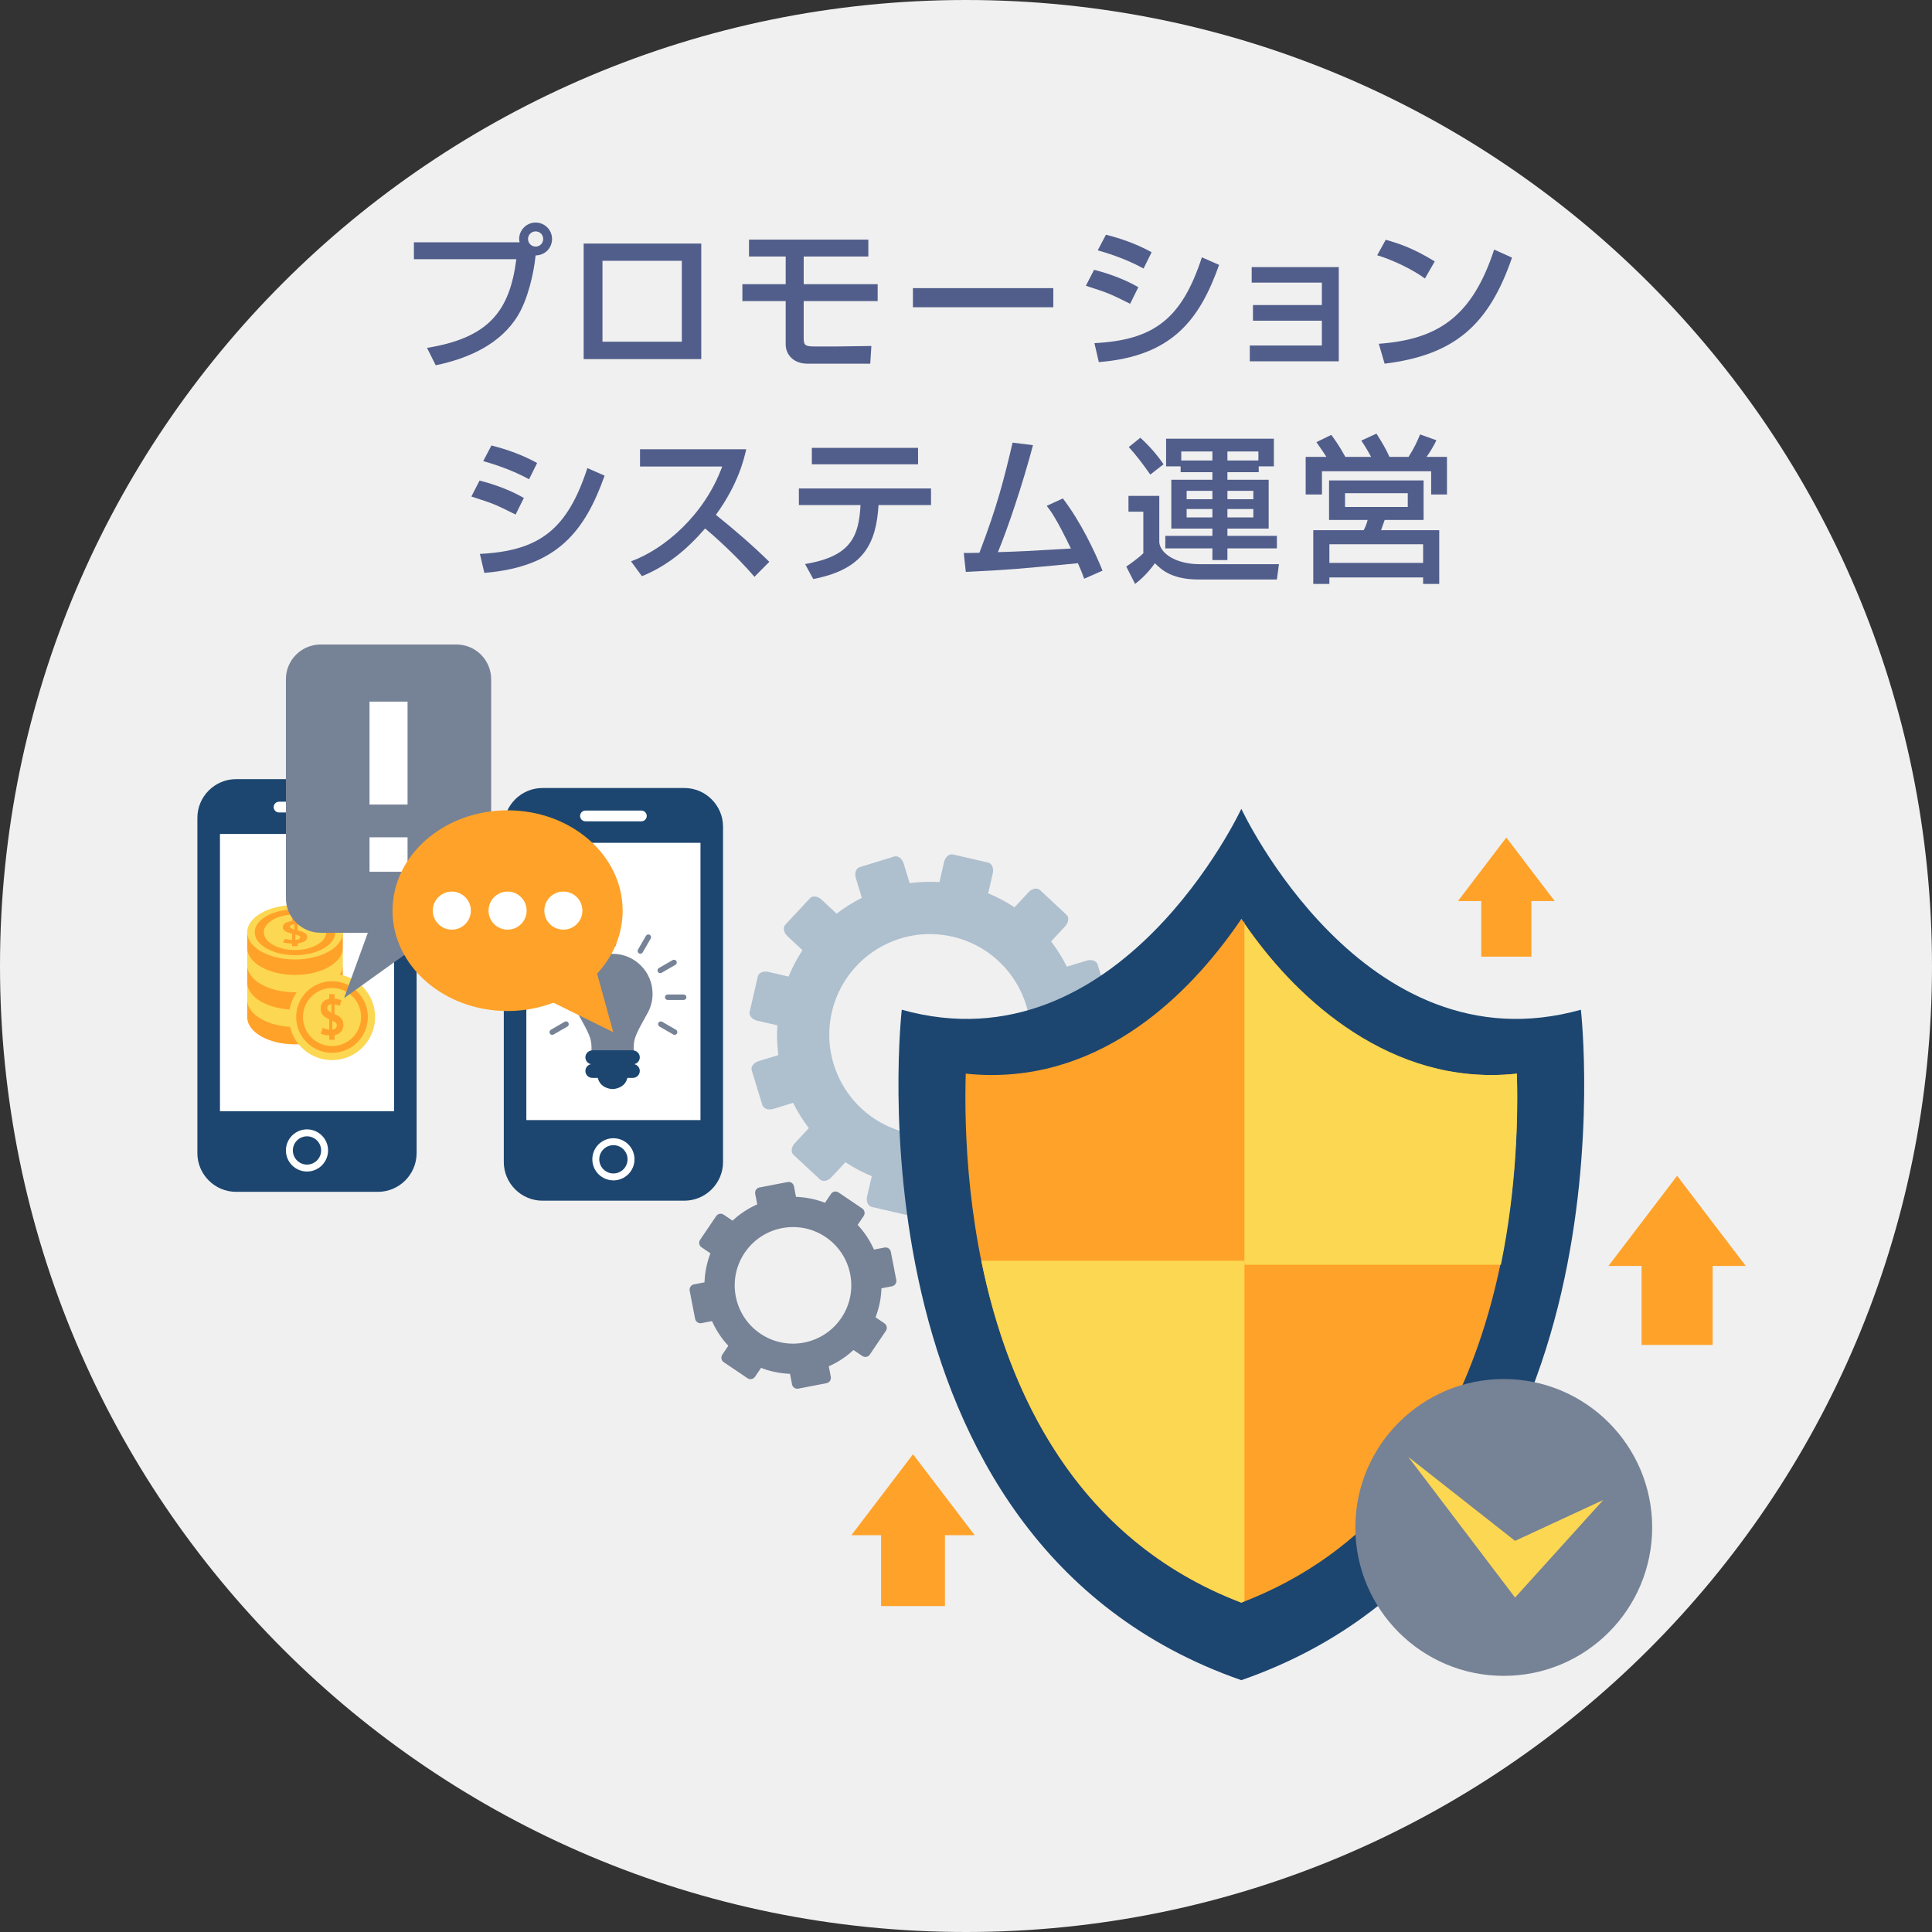 <svg version="1.1" id="レイヤー_1" xmlns="http://www.w3.org/2000/svg" xmlns:xlink="http://www.w3.org/1999/xlink" x="0px"
	 y="0px" width="440px" height="440px" viewBox="0 0 440 440" enable-background="new 0 0 440 440" xml:space="preserve">
<rect x="0" y="0" width="440" height="440" fill="#333333" stroke="none"/>
<g>
	<path fill="#F0F0F0" d="M0,220c0,121.502,98.497,220,220,220c121.502,0,220-98.498,220-220S341.502,0,220,0
		C98.497,0,0,98.498,0,220"/>
	<path fill="#515E8B" d="M97.251,79.227c13.966-2.268,18.825-8.279,20.337-20.193H94.263v-3.852h24.081
		c-0.035-0.18-0.109-0.396-0.109-0.756c0-2.052,1.693-3.744,3.746-3.744c2.086,0,3.744,1.692,3.744,3.744
		c0,1.943-1.478,3.708-3.744,3.744c-0.433,4.318-1.836,10.006-3.959,13.57c-3.925,6.586-11.269,9.898-18.791,11.445L97.251,79.227z
		 M120.252,54.426c0,0.973,0.792,1.729,1.729,1.729c0.971,0,1.728-0.756,1.728-1.729s-0.757-1.729-1.728-1.729
		C121.044,52.697,120.252,53.453,120.252,54.426"/>
	<path fill="#515E8B" d="M159.707,81.782h-26.78V55.471h26.78V81.782z M155.28,59.393h-18.069v18.431h18.069V59.393z"/>
	<path fill="#515E8B" d="M197.76,54.57v3.852h-14.722v6.299h16.846v3.852h-16.846v8.387c0,1.439,0.144,1.943,2.268,1.943h5.435
		c1.225,0,6.588-0.107,7.704-0.107l-0.252,4.031h-14.291c-3.168,0-4.967-2.051-4.967-4.392v-9.862h-9.863v-3.852h9.863v-6.299
		h-8.352V54.57H197.76z"/>
	<rect x="207.914" y="65.621" fill="#515E8B" width="31.966" height="4.355"/>
	<path fill="#515E8B" d="M257.379,69.184c-4.716-2.34-4.823-2.411-10.079-4.104l1.872-3.635c1.728,0.432,6.19,1.691,10.08,3.959
		L257.379,69.184z M249.243,78.147c13.57-0.685,19.906-5.544,24.478-19.546l3.923,1.728c-4.391,12.31-10.546,20.806-27.394,22.138
		L249.243,78.147z M260.438,61.157c-4.392-2.448-9.287-3.815-10.439-4.14l1.873-3.563c1.223,0.324,5.83,1.44,10.402,3.995
		L260.438,61.157z"/>
	<polygon fill="#515E8B" points="304.897,60.833 304.897,82.287 284.632,82.287 284.632,78.688 301.045,78.688 301.045,73.036 
		285.351,73.036 285.351,69.473 301.045,69.473 301.045,64.361 285.063,64.361 285.063,60.833 	"/>
	<path fill="#515E8B" d="M324.519,63.425c-2.699-1.979-7.163-4.176-10.871-5.292l1.944-3.527c3.168,0.9,6.3,1.944,11.159,4.932
		L324.519,63.425z M314.009,78.291c13.461-0.973,21.272-6.155,26.275-21.454l4.068,1.836c-5.291,15.37-13.066,22.175-29.013,24.153
		L314.009,78.291z"/>
	<path fill="#515E8B" d="M117.428,117.184c-4.715-2.34-4.823-2.411-10.078-4.104l1.871-3.635c1.729,0.432,6.192,1.691,10.08,3.959
		L117.428,117.184z M109.295,126.147c13.569-0.685,19.904-5.544,24.476-19.546l3.924,1.728
		c-4.394,12.31-10.547,20.806-27.394,22.138L109.295,126.147z M120.488,109.157c-4.393-2.448-9.287-3.815-10.438-4.14l1.871-3.563
		c1.224,0.324,5.832,1.44,10.401,3.995L120.488,109.157z"/>
	<path fill="#515E8B" d="M143.71,127.839c7.703-2.808,16.772-10.655,20.771-21.599h-18.72v-3.922h24.189
		c-0.504,2.16-1.763,7.847-6.911,14.938c4.212,3.385,8.315,6.911,12.167,10.691l-3.384,3.418
		c-4.067-4.786-9.575-9.646-11.231-11.014c-4.175,4.823-8.711,8.567-14.397,10.87L143.71,127.839z"/>
	<path fill="#515E8B" d="M212.034,111.245v3.778h-11.952c-0.538,8.64-3.274,14.615-14.864,16.847l-1.873-3.419
		c10.799-1.764,12.239-6.659,12.635-13.428h-14.038v-3.778H212.034z M209.082,105.736h-24.188v-3.742h24.188V105.736z"/>
	<path fill="#515E8B" d="M242.06,113.513c3.887,5.075,7.127,11.733,9.034,16.45l-4.175,1.836c-0.469-1.296-0.755-2.016-1.44-3.528
		c-13.858,1.332-15.37,1.476-25.521,1.979l-0.469-4.319c0.828,0.036,2.592-0.036,3.564-0.036
		c4.104-10.726,5.615-16.846,7.559-25.089l4.644,0.576c-2.34,8.854-5.76,19.006-7.991,24.368c5.615-0.18,6.731-0.252,16.631-0.827
		c-3.348-6.911-4.536-8.458-5.508-9.72L242.06,113.513z"/>
	<path fill="#515E8B" d="M257.003,112.938h7.019v10.617c0.288,2.664,4.067,4.932,9.145,4.932h18.104l-0.469,3.492h-17.781
		c-6.264,0-8.566-2.305-10.007-3.707c-1.439,2.051-3.096,3.635-4.499,4.715l-2.015-3.961c1.114-0.719,3.058-2.194,3.886-3.022
		v-9.467h-3.383V112.938z M259.702,99.689c2.124,1.944,3.779,3.853,5.291,6.047l-3.023,2.341c-1.691-2.411-3.312-4.535-4.895-6.263
		L259.702,99.689z M265.569,99.906h24.549v6.3h-3.455v1.331h-7.127v1.729h9.395v11.123h-9.395v1.654h11.266v2.844h-11.266v2.664
		h-3.42v-2.664H265.39v-2.844h10.727v-1.654h-9.359v-11.123h9.359v-1.729h-7.235v-1.331h-3.312V99.906z M269.024,104.874h7.092
		v-2.052h-7.092V104.874z M270.25,113.691h5.866v-1.907h-5.866V113.691z M270.25,117.832h5.866v-1.908h-5.866V117.832z
		 M286.591,102.822h-7.056v2.052h7.056V102.822z M279.536,113.691h5.902v-1.907h-5.902V113.691z M279.536,117.832h5.902v-1.908
		h-5.902V117.832z"/>
	<path fill="#515E8B" d="M302.073,104.046c-0.359-0.575-1.188-1.836-2.268-3.348l3.384-1.656c0.72,0.972,1.727,2.304,3.204,5.004
		h5.867c-0.289-0.54-1.225-2.231-2.232-3.708l3.455-1.584c1.369,2.196,2.088,3.348,2.952,5.292h4.355
		c1.26-1.979,1.907-3.348,2.628-5.112l3.707,1.332c-0.72,1.584-1.835,3.24-2.231,3.78h4.644v8.567h-3.6v-5.293h-24.873v5.293h-3.707
		v-8.567H302.073z M324.211,109.409v8.999h-8.854c-0.108,0.324-0.721,1.98-0.828,2.34h13.246v12.238h-3.672v-1.477h-21.346v1.477
		h-3.671v-12.238h11.482c0.396-0.756,0.72-1.512,0.899-2.34h-8.782v-8.999H324.211z M302.757,128.199h21.346v-4.248h-21.346V128.199
		z M306.321,115.456h14.29v-3.131h-14.29V115.456z"/>
	<path fill="#AEBFCE" d="M213.518,202.795c-0.266,1.148,0.199,2.211,1.043,2.418l8.058,1.844c0.84,0.195,1.726-0.557,1.995-1.713
		l1.489-6.48c0.263-1.13-0.209-2.222-1.05-2.414l-8.047-1.857c-0.847-0.18-1.726,0.578-1.992,1.709L213.518,202.795z"/>
	<path fill="#AEBFCE" d="M198.983,265.969c0.252-1.138,1.142-1.903,1.985-1.716l8.055,1.858c0.84,0.198,1.301,1.279,1.042,2.414
		l-1.489,6.494c-0.262,1.127-1.154,1.893-2.003,1.705l-8.051-1.857c-0.84-0.199-1.312-1.273-1.045-2.404L198.983,265.969z"/>
	<path fill="#AEBFCE" d="M229.719,208.063c-0.798,0.852-0.93,2.021-0.295,2.609l6.037,5.633c0.628,0.582,1.783,0.38,2.592-0.482
		l4.533-4.867c0.795-0.865,0.937-2.023,0.302-2.615l-6.04-5.637c-0.635-0.589-1.801-0.373-2.596,0.485L229.719,208.063z"/>
	<path fill="#AEBFCE" d="M185.527,255.498c0.812-0.862,1.96-1.074,2.591-0.497l6.048,5.654c0.628,0.577,0.489,1.755-0.298,2.605
		l-4.537,4.864c-0.794,0.86-1.964,1.073-2.584,0.492l-6.052-5.637c-0.627-0.592-0.492-1.748,0.302-2.608L185.527,255.498z"/>
	<path fill="#AEBFCE" d="M241.108,220.719c-1.117,0.344-1.812,1.294-1.563,2.115l2.421,7.905c0.263,0.823,1.365,1.206,2.489,0.865
		l6.362-1.942c1.117-0.34,1.819-1.28,1.562-2.12l-2.408-7.901c-0.263-0.826-1.376-1.213-2.481-0.872L241.108,220.719z"/>
	<path fill="#AEBFCE" d="M179.14,239.712c1.112-0.34,2.232,0.042,2.474,0.875l2.418,7.892c0.252,0.833-0.446,1.782-1.57,2.119
		l-6.359,1.947c-1.113,0.34-2.219-0.047-2.482-0.876l-2.417-7.896c-0.259-0.821,0.443-1.765,1.553-2.108L179.14,239.712z"/>
	<path fill="#AEBFCE" d="M244.66,237.383c-1.142-0.262-2.219,0.206-2.428,1.042l-1.848,8.062c-0.194,0.84,0.567,1.729,1.712,1.988
		l6.491,1.499c1.137,0.256,2.223-0.209,2.418-1.049l1.85-8.058c0.188-0.833-0.57-1.727-1.712-1.984L244.66,237.383z"/>
	<path fill="#AEBFCE" d="M181.479,222.849c1.135,0.251,1.911,1.148,1.716,1.982l-1.854,8.054c-0.198,0.843-1.28,1.314-2.418,1.049
		l-6.49-1.481c-1.135-0.28-1.9-1.167-1.702-2.007l1.857-8.058c0.182-0.847,1.273-1.301,2.404-1.046L181.479,222.849z"/>
	<path fill="#AEBFCE" d="M239.382,253.586c-0.844-0.786-2.014-0.932-2.595-0.305l-5.64,6.048c-0.579,0.631-0.376,1.787,0.475,2.596
		l4.881,4.53c0.861,0.79,2.01,0.939,2.608,0.312l5.631-6.059c0.588-0.624,0.382-1.786-0.486-2.588L239.382,253.586z"/>
	<path fill="#AEBFCE" d="M191.951,209.402c0.854,0.801,1.077,1.957,0.485,2.588l-5.63,6.047c-0.596,0.625-1.765,0.494-2.616-0.301
		l-4.866-4.543c-0.854-0.795-1.061-1.955-0.486-2.582l5.633-6.043c0.584-0.631,1.752-0.494,2.613,0.293L191.951,209.402z"/>
	<path fill="#AEBFCE" d="M226.727,264.977c-0.337-1.109-1.291-1.812-2.113-1.567l-7.891,2.429c-0.833,0.248-1.227,1.361-0.879,2.478
		l1.945,6.378c0.345,1.106,1.287,1.812,2.113,1.549l7.905-2.406c0.837-0.267,1.209-1.369,0.872-2.482L226.727,264.977z"/>
	<path fill="#AEBFCE" d="M207.74,203.008c0.34,1.124-0.043,2.219-0.876,2.475l-7.901,2.41c-0.819,0.256-1.766-0.436-2.105-1.556
		l-1.954-6.371c-0.337-1.13,0.039-2.22,0.872-2.478l7.895-2.429c0.837-0.237,1.787,0.462,2.12,1.578L207.74,203.008z"/>
	<path fill="#AEBFCE" d="M177.863,227.847c-4.317,18.735,7.38,37.424,26.111,41.749c18.739,4.311,37.428-7.395,41.749-26.126
		c4.314-18.735-7.384-37.431-26.115-41.752C200.869,197.406,182.167,209.113,177.863,227.847 M189.444,230.513
		c2.854-12.351,15.158-20.036,27.491-17.196c12.336,2.85,20.043,15.141,17.2,27.484c-2.847,12.343-15.158,20.035-27.488,17.199
		C194.301,255.149,186.615,242.849,189.444,230.513"/>
	<path fill="#768296" d="M163.899,281.438c-6.235,9.221-3.812,21.748,5.41,27.984c9.228,6.239,21.755,3.814,27.987-5.402
		c6.235-9.228,3.811-21.756-5.41-27.994C182.656,269.791,170.132,272.219,163.899,281.438 M169.604,285.296
		c4.105-6.072,12.351-7.667,18.427-3.566c6.079,4.112,7.675,12.358,3.569,18.431c-4.108,6.076-12.364,7.671-18.44,3.563
		C167.094,299.621,165.492,291.368,169.604,285.296"/>
	<path fill="#768296" d="M187.076,275.122c-0.386,0.557-0.237,1.326,0.33,1.712l5.402,3.648c0.56,0.379,1.333,0.237,1.716-0.33
		l2.169-3.212c0.38-0.57,0.234-1.329-0.329-1.715l-5.402-3.655c-0.563-0.386-1.337-0.23-1.712,0.337L187.076,275.122z"/>
	<path fill="#768296" d="M166.669,305.3c0.379-0.567,1.151-0.716,1.712-0.326l5.409,3.648c0.563,0.383,0.713,1.147,0.333,1.716
		l-2.173,3.208c-0.384,0.57-1.151,0.719-1.719,0.333l-5.399-3.648c-0.567-0.386-0.713-1.151-0.333-1.712L166.669,305.3z"/>
	<path fill="#768296" d="M197.633,284.853c-0.673,0.124-1.112,0.78-0.979,1.446l1.237,6.406c0.132,0.67,0.78,1.102,1.447,0.975
		l3.803-0.737c0.671-0.127,1.11-0.77,0.982-1.437l-1.244-6.408c-0.128-0.671-0.77-1.109-1.443-0.979L197.633,284.853z"/>
	<path fill="#768296" d="M161.861,291.772c0.67-0.127,1.318,0.309,1.445,0.975l1.234,6.409c0.129,0.667-0.308,1.316-0.975,1.439
		l-3.814,0.741c-0.662,0.124-1.312-0.313-1.439-0.982l-1.244-6.398c-0.124-0.677,0.318-1.321,0.977-1.449L161.861,291.772z"/>
	<path fill="#768296" d="M198.207,299.199c-0.561-0.369-1.333-0.23-1.705,0.336l-3.661,5.403c-0.384,0.563-0.23,1.333,0.326,1.709
		l3.219,2.169c0.566,0.386,1.336,0.245,1.705-0.323l3.662-5.402c0.372-0.566,0.23-1.336-0.326-1.708L198.207,299.199z"/>
	<path fill="#768296" d="M168.022,278.802c0.563,0.39,0.709,1.146,0.333,1.712l-3.658,5.406c-0.379,0.563-1.145,0.709-1.712,0.33
		l-3.205-2.177c-0.571-0.38-0.719-1.146-0.333-1.713l3.654-5.401c0.38-0.564,1.146-0.709,1.701-0.33L168.022,278.802z"/>
	<path fill="#768296" d="M188.474,309.76c-0.125-0.67-0.777-1.105-1.45-0.975l-6.406,1.236c-0.666,0.133-1.109,0.777-0.968,1.446
		l0.73,3.808c0.124,0.674,0.776,1.106,1.439,0.975l6.409-1.24c0.674-0.128,1.106-0.773,0.979-1.443L188.474,309.76z"/>
	<path fill="#768296" d="M181.554,273.991c0.131,0.663-0.312,1.315-0.979,1.443l-6.401,1.236c-0.67,0.135-1.315-0.302-1.446-0.978
		l-0.741-3.808c-0.116-0.67,0.313-1.322,0.979-1.446l6.406-1.237c0.67-0.128,1.322,0.305,1.449,0.971L181.554,273.991z"/>
	<path fill="#1C4670" d="M360.037,229.96c-49.572,13.871-77.329-45.758-77.329-45.758s-27.768,59.629-77.336,45.758
		c0,0-13.886,120.959,77.336,152.688C373.912,350.919,360.037,229.96,360.037,229.96"/>
	<path fill="#FFA229" d="M282.708,364.993c-59.916-22.861-63.528-94.49-62.767-120.478c1.985,0.213,3.956,0.314,5.896,0.314
		c27.909,0,46.931-20.865,56.871-35.551c9.926,14.686,28.944,35.551,56.854,35.551c1.936,0,3.913-0.102,5.885-0.314
		C346.19,270.524,342.514,342.167,282.708,364.993"/>
	<path fill="#768296" d="M376.27,347.864c0,18.671-15.141,33.801-33.802,33.801c-18.675,0-33.797-15.13-33.797-33.801
		c0-18.667,15.122-33.798,33.797-33.798C361.129,314.066,376.27,329.197,376.27,347.864"/>
	<polygon fill="#FCD751" points="320.728,331.798 345.045,363.833 365.12,341.621 345.045,350.919 	"/>
	<path fill="#FCD751" d="M283.409,287.129H223.49c6.016,29.561,21.383,63.433,59.218,77.864c0.233-0.092,0.457-0.206,0.701-0.306
		V287.129z"/>
	<path fill="#FCD751" d="M339.699,244.831c1.9,0,3.822-0.104,5.768-0.315c0.284,9.752-0.042,25.913-3.647,43.521h-58.41v-77.732
		c0.245-0.337-0.932-0.685-0.701-1.024C292.421,223.966,312.421,244.831,339.699,244.831"/>
	<rect x="373.852" y="286.848" fill="#FFA229" width="16.196" height="19.448"/>
	<polygon fill="#FFA229" points="397.588,288.316 366.308,288.316 381.948,267.784 	"/>
	<rect x="337.346" y="204.171" fill="#FFA229" width="11.414" height="13.701"/>
	<polygon fill="#FFA229" points="354.07,205.209 332.039,205.209 343.053,190.746 	"/>
	<rect x="200.66" y="348.314" fill="#FFA229" width="14.545" height="17.459"/>
	<polygon fill="#FFA229" points="221.979,349.633 193.894,349.633 207.931,331.195 	"/>
	<path fill="#1C4670" d="M94.88,262.619c0,4.846-3.963,8.813-8.812,8.813H53.761c-4.846,0-8.81-3.967-8.81-8.813v-76.365
		c0-4.846,3.964-8.811,8.81-8.811h32.308c4.849,0,8.812,3.965,8.812,8.811V262.619z"/>
	<rect x="50.094" y="189.928" fill="#FFFFFF" width="39.65" height="63.147"/>
	<path fill="#FFFFFF" d="M77.504,183.809c0,0.68-0.548,1.224-1.225,1.224H63.554c-0.683,0-1.227-0.544-1.227-1.224
		c0-0.674,0.544-1.225,1.227-1.225h12.726C76.956,182.584,77.504,183.135,77.504,183.809"/>
	<path fill="#FFFFFF" d="M69.915,266.807c-2.646,0-4.8-2.152-4.8-4.8s2.154-4.8,4.8-4.8c2.651,0,4.801,2.152,4.801,4.8
		S72.566,266.807,69.915,266.807 M69.915,258.786c-1.774,0-3.22,1.442-3.22,3.221c0,1.776,1.445,3.221,3.22,3.221
		c1.776,0,3.22-1.444,3.22-3.221C73.135,260.229,71.691,258.786,69.915,258.786"/>
	<path fill="#1C4670" d="M164.667,264.639c0,4.845-3.963,8.81-8.812,8.81h-32.309c-4.847,0-8.811-3.965-8.811-8.81v-76.367
		c0-4.846,3.964-8.809,8.811-8.809h32.309c4.849,0,8.812,3.963,8.812,8.809V264.639z"/>
	<rect x="119.873" y="191.945" fill="#FFFFFF" width="39.657" height="63.146"/>
	<path fill="#FFFFFF" d="M147.292,185.828c0,0.675-0.551,1.221-1.226,1.221h-12.729c-0.678,0-1.226-0.546-1.226-1.221
		c0-0.676,0.548-1.227,1.226-1.227h12.729C146.741,184.602,147.292,185.152,147.292,185.828"/>
	<path fill="#FFFFFF" d="M139.703,268.823c-2.652,0-4.803-2.149-4.803-4.798c0-2.65,2.15-4.8,4.803-4.8
		c2.645,0,4.798,2.149,4.798,4.8C144.501,266.674,142.348,268.823,139.703,268.823 M139.703,260.806
		c-1.775,0-3.223,1.442-3.223,3.22c0,1.775,1.447,3.22,3.223,3.22c1.777,0,3.218-1.444,3.218-3.22
		C142.921,262.248,141.48,260.806,139.703,260.806"/>
	<path fill="#768296" d="M147.307,231.034c0.83-1.373,1.313-2.986,1.313-4.705c0-5.031-4.082-9.106-9.106-9.106
		c-5.027,0-9.104,4.075-9.104,9.106c0,1.719,0.479,3.332,1.313,4.705c2.46,4.396,2.959,5.449,2.986,7.454
		c0.045,3.013,0,5.413,0,5.413h4.806h4.806c0,0-0.045-2.4,0-5.413C144.347,236.483,144.849,235.431,147.307,231.034"/>
	<path fill="#1C4670" d="M139.513,245.277h-3.411c0.502,2.75,3.411,2.75,3.411,2.75s2.903,0,3.416-2.75H139.513z"/>
	<path fill="#1C4670" d="M145.708,240.805c0,0.872-0.709,1.579-1.581,1.579h-9.229c-0.873,0-1.58-0.707-1.58-1.579
		s0.707-1.581,1.58-1.581h9.229C144.999,239.224,145.708,239.933,145.708,240.805"/>
	<path fill="#1C4670" d="M145.212,240.499c0,0.701-0.647,1.264-1.454,1.264h-8.488c-0.809,0-1.457-0.563-1.457-1.264
		c0-0.706,0.648-1.275,1.457-1.275h8.488C144.564,239.224,145.212,239.793,145.212,240.499"/>
	<path fill="#1C4670" d="M145.708,243.902c0,0.873-0.709,1.582-1.581,1.582h-9.229c-0.873,0-1.58-0.709-1.58-1.582
		c0-0.87,0.707-1.579,1.58-1.579h9.229C144.999,242.323,145.708,243.032,145.708,243.902"/>
	<path fill="#768296" d="M139.703,210.752c0.344,0,0.624,0.273,0.624,0.621v3.634c0,0.345-0.28,0.62-0.624,0.62
		c-0.346,0-0.621-0.275-0.621-0.62v-3.634C139.082,211.025,139.357,210.752,139.703,210.752"/>
	<path fill="#768296" d="M131.438,212.895c0.3-0.172,0.677-0.07,0.851,0.229l1.818,3.147c0.17,0.294,0.069,0.677-0.229,0.845
		c-0.297,0.176-0.678,0.071-0.846-0.223l-1.818-3.148C131.043,213.445,131.144,213.069,131.438,212.895"/>
	<path fill="#768296" d="M125.358,218.881c0.169-0.297,0.551-0.396,0.853-0.229l3.146,1.818c0.296,0.174,0.397,0.553,0.228,0.85
		c-0.175,0.299-0.555,0.399-0.852,0.229l-3.146-1.819C125.289,219.561,125.186,219.181,125.358,218.881"/>
	<path fill="#768296" d="M123.082,227.111c0-0.347,0.277-0.625,0.623-0.625h3.634c0.339,0,0.624,0.278,0.624,0.625
		c0,0.341-0.285,0.622-0.624,0.622h-3.634C123.359,227.733,123.082,227.452,123.082,227.111"/>
	<path fill="#768296" d="M125.227,235.371c-0.169-0.298-0.068-0.675,0.229-0.852l3.147-1.816c0.299-0.171,0.677-0.068,0.847,0.229
		c0.176,0.297,0.073,0.679-0.223,0.852l-3.148,1.814C125.779,235.771,125.403,235.671,125.227,235.371"/>
	<path fill="#768296" d="M147.966,212.895c-0.298-0.172-0.679-0.07-0.851,0.229l-1.818,3.147c-0.168,0.294-0.068,0.677,0.232,0.845
		c0.295,0.176,0.676,0.071,0.847-0.223l1.817-3.148C148.363,213.445,148.263,213.069,147.966,212.895"/>
	<path fill="#768296" d="M154.048,218.881c-0.169-0.297-0.556-0.396-0.847-0.229l-3.152,1.818c-0.295,0.174-0.393,0.553-0.229,0.85
		c0.178,0.299,0.557,0.399,0.854,0.229l3.15-1.819C154.121,219.561,154.221,219.181,154.048,218.881"/>
	<path fill="#768296" d="M156.32,227.111c0-0.347-0.273-0.625-0.623-0.625h-3.634c-0.339,0-0.62,0.278-0.62,0.625
		c0,0.341,0.281,0.622,0.62,0.622h3.634C156.047,227.733,156.32,227.452,156.32,227.111"/>
	<path fill="#768296" d="M154.182,235.371c0.171-0.298,0.068-0.675-0.23-0.852l-3.147-1.816c-0.296-0.171-0.679-0.068-0.851,0.229
		c-0.168,0.297-0.065,0.679,0.231,0.852l3.146,1.814C153.627,235.771,154.007,235.671,154.182,235.371"/>
	<path fill="#1C4670" d="M145.212,243.593c0,0.707-0.647,1.272-1.454,1.272h-8.488c-0.809,0-1.457-0.565-1.457-1.272
		c0-0.703,0.648-1.27,1.457-1.27h8.488C144.564,242.323,145.212,242.89,145.212,243.593"/>
	<path fill="#FFA229" d="M76.146,228.125c-1.967-1.617-5.241-2.673-8.954-2.673s-6.986,1.056-8.955,2.673h-1.935v3.524
		c0,3.425,4.875,6.197,10.89,6.197c6.01,0,10.885-2.772,10.885-6.197v-3.524H76.146z"/>
	<path fill="#FCD751" d="M76.146,224.174c-1.967-1.616-5.241-2.677-8.954-2.677s-6.986,1.061-8.955,2.677h-1.935v3.522
		c0,3.421,4.875,6.198,10.89,6.198c6.01,0,10.885-2.777,10.885-6.198v-3.522H76.146z"/>
	<path fill="#FFA229" d="M76.146,220.224c-1.969-1.617-5.245-2.677-8.954-2.677c-3.717,0-6.986,1.06-8.955,2.677h-1.935v3.518
		c0,3.426,4.875,6.201,10.89,6.201c6.01,0,10.885-2.775,10.885-6.201v-3.518H76.146z"/>
	<path fill="#FCD751" d="M76.146,216.269c-1.969-1.612-5.245-2.677-8.954-2.677c-3.717,0-6.986,1.064-8.955,2.677h-1.939v3.522
		c0,3.425,4.875,6.197,10.895,6.197c6.01,0,10.885-2.772,10.885-6.197v-3.522H76.146z"/>
	<path fill="#FFA229" d="M76.146,212.314c-1.969-1.617-5.245-2.672-8.954-2.672c-3.717,0-6.99,1.055-8.955,2.672h-1.939v3.525
		c0,3.422,4.875,6.198,10.895,6.198c6.01,0,10.885-2.776,10.885-6.198v-3.525H76.146z"/>
	<path fill="#FCD751" d="M78.075,212.314c0,3.424-4.875,6.201-10.884,6.201c-6.018,0-10.893-2.777-10.893-6.201
		c0-3.422,4.875-6.197,10.893-6.197C73.2,206.117,78.075,208.893,78.075,212.314"/>
	<path fill="#FFA229" d="M76.356,212.314c0,2.884-4.103,5.222-9.165,5.222c-5.066,0-9.175-2.338-9.175-5.222
		c0-2.881,4.108-5.213,9.175-5.213C72.254,207.102,76.356,209.434,76.356,212.314"/>
	<path fill="#FCD751" d="M74.299,212.314c0,2.235-3.186,4.049-7.107,4.049c-3.933,0-7.113-1.813-7.113-4.049
		c0-2.236,3.181-4.049,7.113-4.049C71.113,208.266,74.299,210.078,74.299,212.314"/>
	<path fill="#FFA229" d="M66.514,214.879c-0.475-0.008-0.889-0.041-1.243-0.081c-0.356-0.053-0.63-0.106-0.833-0.171l0.487-0.808
		c0.147,0.052,0.356,0.106,0.624,0.151c0.271,0.043,0.591,0.08,0.965,0.099v-1.435c-0.262-0.064-0.516-0.14-0.768-0.22
		c-0.25-0.079-0.476-0.179-0.674-0.29c-0.199-0.109-0.359-0.248-0.48-0.404c-0.118-0.16-0.178-0.348-0.178-0.564
		c0-0.404,0.189-0.717,0.567-0.943c0.372-0.221,0.886-0.371,1.532-0.434v-0.645h1.291v0.615c0.361,0.016,0.686,0.045,0.955,0.083
		c0.273,0.045,0.521,0.095,0.756,0.151l-0.447,0.777c-0.14-0.037-0.318-0.076-0.531-0.111c-0.217-0.036-0.459-0.067-0.732-0.088
		v1.33c0.256,0.065,0.516,0.144,0.773,0.221c0.263,0.085,0.49,0.18,0.695,0.296c0.201,0.112,0.37,0.246,0.5,0.399
		c0.126,0.153,0.191,0.332,0.191,0.545c0,0.433-0.191,0.773-0.577,1.014c-0.384,0.244-0.918,0.402-1.583,0.471v0.658h-1.291V214.879
		z M66.031,211.075c0,0.142,0.096,0.261,0.287,0.354c0.199,0.099,0.44,0.184,0.729,0.265v-1.154
		c-0.392,0.011-0.66,0.065-0.802,0.165C66.103,210.807,66.031,210.928,66.031,211.075 M68.35,213.453c0-0.15-0.105-0.27-0.318-0.37
		c-0.209-0.093-0.466-0.183-0.761-0.259v1.245c0.364-0.023,0.636-0.089,0.81-0.198C68.258,213.764,68.35,213.624,68.35,213.453"/>
	<path fill="#FCD751" d="M85.428,231.621c0,5.417-4.391,9.813-9.814,9.813c-5.42,0-9.811-4.396-9.811-9.813
		c0-5.418,4.391-9.815,9.811-9.815C81.037,221.806,85.428,226.203,85.428,231.621"/>
	<path fill="#FFA229" d="M83.774,231.621c0,4.505-3.651,8.155-8.161,8.155c-4.503,0-8.156-3.65-8.156-8.155
		c0-4.508,3.653-8.155,8.156-8.155C80.123,223.466,83.774,227.113,83.774,231.621"/>
	<path fill="#FCD751" d="M82.235,231.621c0,3.651-2.966,6.617-6.622,6.617c-3.652,0-6.613-2.966-6.613-6.617
		c0-3.656,2.961-6.618,6.613-6.618C79.27,225.003,82.235,227.965,82.235,231.621"/>
	<path fill="#FFA229" d="M74.987,235.812c-0.44-0.015-0.821-0.062-1.157-0.143c-0.328-0.075-0.585-0.167-0.773-0.267l0.451-1.324
		c0.14,0.085,0.33,0.169,0.584,0.246c0.248,0.075,0.545,0.132,0.896,0.158v-2.342c-0.239-0.105-0.478-0.228-0.713-0.359
		c-0.235-0.128-0.444-0.287-0.627-0.471c-0.183-0.188-0.339-0.409-0.447-0.662c-0.11-0.265-0.165-0.569-0.165-0.923
		c0-0.662,0.174-1.176,0.523-1.542c0.347-0.365,0.826-0.604,1.429-0.706v-1.058h1.201v1.007c0.339,0.02,0.636,0.068,0.892,0.136
		c0.25,0.073,0.487,0.15,0.702,0.244l-0.416,1.271c-0.134-0.056-0.295-0.122-0.5-0.18c-0.196-0.067-0.424-0.11-0.678-0.141v2.172
		c0.237,0.103,0.481,0.227,0.723,0.363c0.242,0.13,0.455,0.294,0.646,0.478c0.186,0.188,0.344,0.404,0.462,0.653
		c0.116,0.25,0.179,0.549,0.179,0.892c0,0.709-0.179,1.268-0.538,1.658c-0.356,0.397-0.848,0.655-1.471,0.77v1.076h-1.201V235.812z
		 M74.539,229.594c0,0.231,0.088,0.427,0.268,0.581c0.183,0.156,0.406,0.299,0.683,0.431v-1.881
		c-0.367,0.012-0.617,0.103-0.754,0.262C74.602,229.148,74.539,229.354,74.539,229.594 M76.693,233.481
		c0-0.246-0.094-0.447-0.292-0.604c-0.195-0.148-0.433-0.298-0.713-0.424v2.029c0.339-0.036,0.591-0.142,0.758-0.319
		C76.612,233.991,76.693,233.758,76.693,233.481"/>
	<path fill="#768296" d="M103.972,146.783H73.003c-4.339,0-7.888,3.547-7.888,7.888v49.87c0,4.338,3.549,7.889,7.888,7.889h10.772
		l-5.416,14.887l20.778-14.887h4.834c4.339,0,7.888-3.551,7.888-7.889v-49.87C111.859,150.33,108.311,146.783,103.972,146.783"/>
	<rect x="84.156" y="159.789" fill="#FFFFFF" width="8.662" height="23.441"/>
	<rect x="84.156" y="190.691" fill="#FFFFFF" width="8.662" height="7.851"/>
	<path fill="#FFA229" d="M135.988,221.74c3.634-3.922,5.816-8.906,5.816-14.342c0-12.621-11.731-22.854-26.207-22.854
		c-14.469,0-26.202,10.232-26.202,22.854c0,12.625,11.733,22.854,26.202,22.854c3.716,0,7.242-0.683,10.443-1.896l13.627,6.72
		L135.988,221.74z"/>
	<path fill="#FFFFFF" d="M107.235,207.386c0,2.396-1.942,4.339-4.338,4.339c-2.39,0-4.331-1.943-4.331-4.339
		c0-2.394,1.941-4.336,4.331-4.336C105.293,203.05,107.235,204.992,107.235,207.386"/>
	<path fill="#FFFFFF" d="M119.938,207.386c0,2.396-1.943,4.339-4.339,4.339c-2.39,0-4.337-1.943-4.337-4.339
		c0-2.394,1.947-4.336,4.337-4.336C117.994,203.05,119.938,204.992,119.938,207.386"/>
	<path fill="#FFFFFF" d="M132.637,207.386c0,2.396-1.943,4.339-4.335,4.339c-2.396,0-4.337-1.943-4.337-4.339
		c0-2.394,1.941-4.336,4.337-4.336C130.693,203.05,132.637,204.992,132.637,207.386"/>
</g>
</svg>
